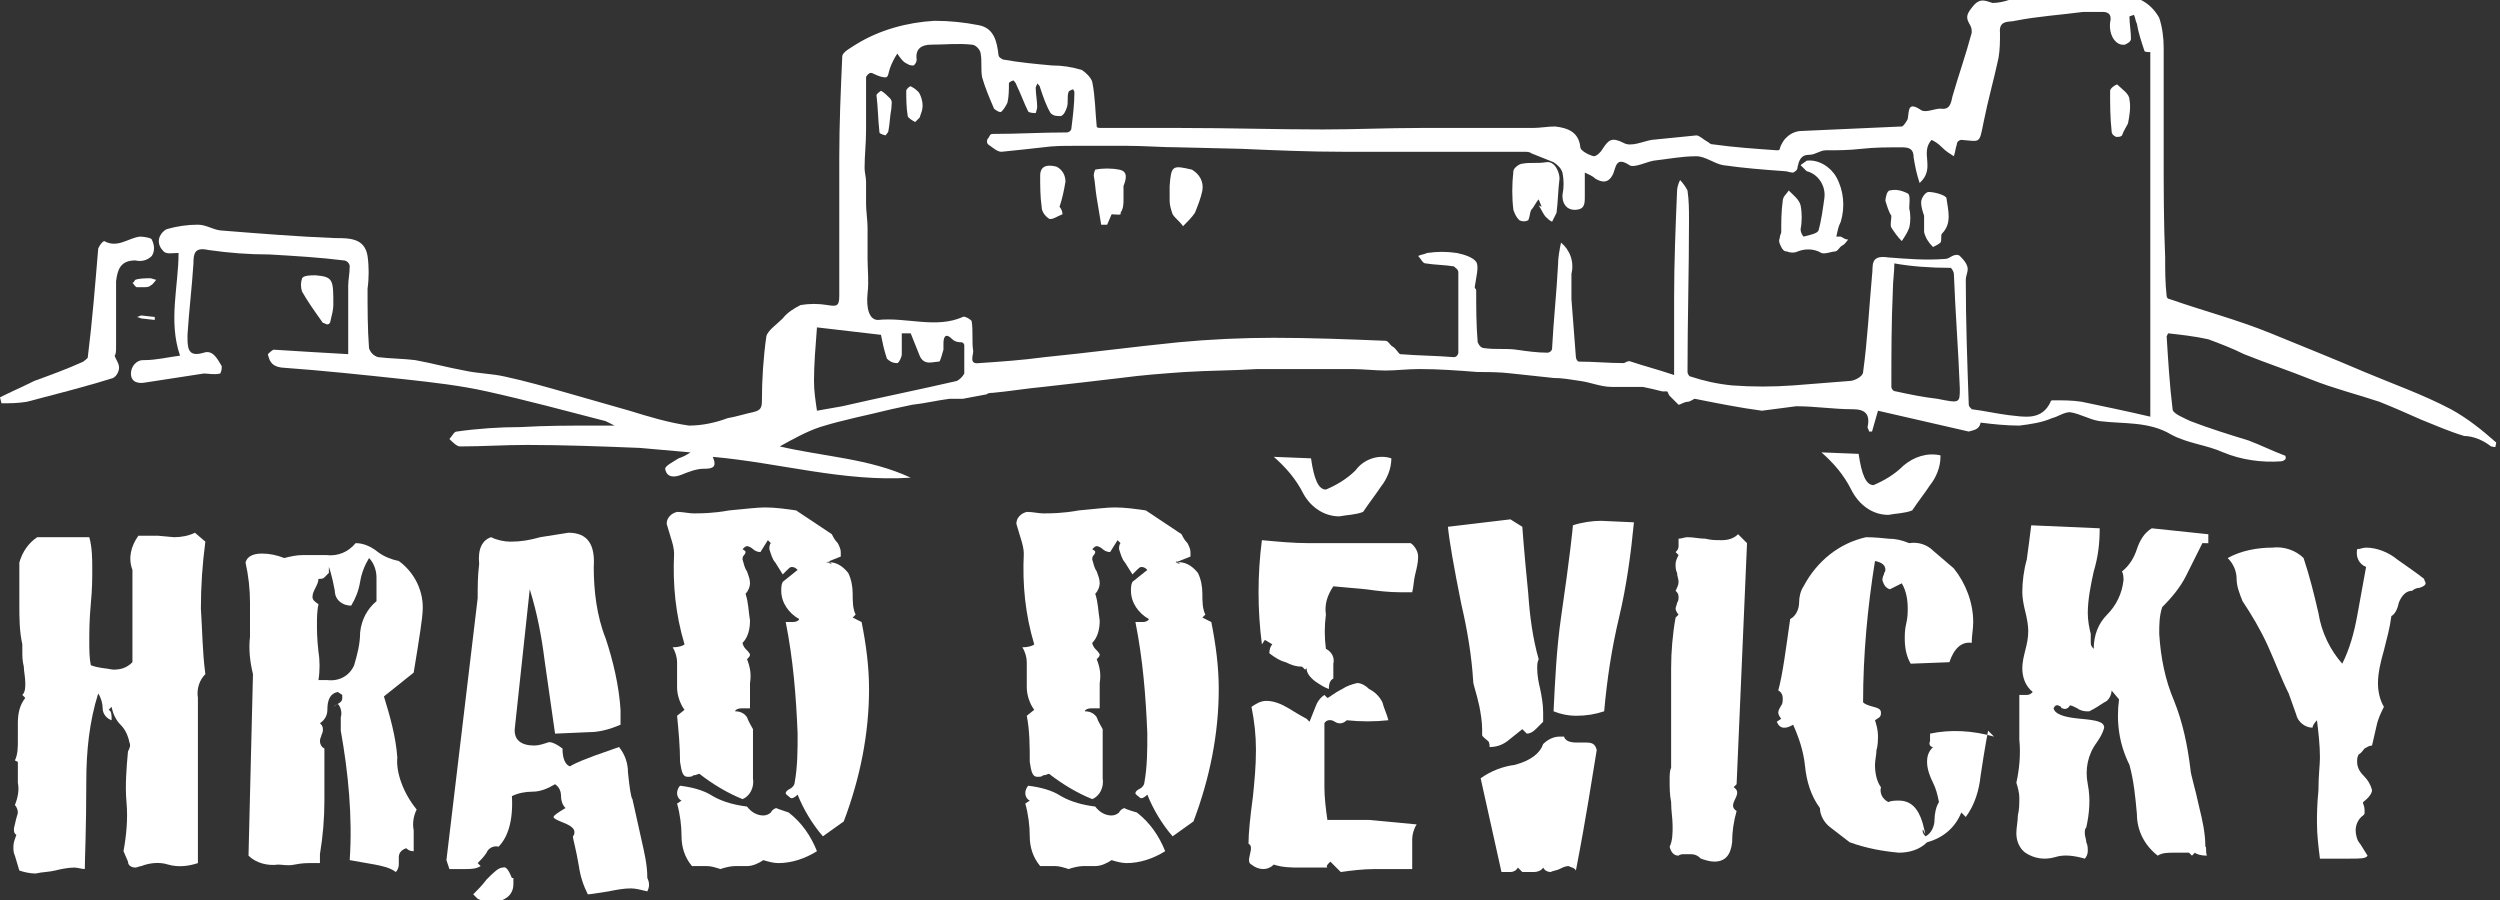 <?xml version="1.0" encoding="utf-8"?>
<!-- Generator: Adobe Illustrator 21.0.0, SVG Export Plug-In . SVG Version: 6.00 Build 0)  -->
<svg version="1.1" id="Layer_1" xmlns="http://www.w3.org/2000/svg" xmlns:xlink="http://www.w3.org/1999/xlink" x="0px" y="0px"
	 viewBox="0 0 168 60.5" style="enable-background:new 0 0 168 60.5;" xml:space="preserve">
<rect x="0" y="0" width="168" height="60.5" fill="#333333" stroke="none"/>
<style type="text/css">
	.st0{fill:#FFFFFF;}
</style>
<title>header-logo</title>
<g>
	<g>
		<path class="st0" d="M132.3,29l-6.1-1.4l-0.4,1.4h-0.2c0-0.1-0.1-0.2-0.1-0.3c0.2-0.9-0.2-1.2-1-1.2c-1.3,0-2.5-0.2-3.8-0.2
			c-0.8,0.1-1.5,0.2-2.3,0.3c-1.5-0.2-3-0.5-4.5-0.8c-0.1,0-0.3,0.2-0.5,0.2s-0.5,0.2-0.6,0.2c-0.2-0.2-0.4-0.4-0.6-0.6
			c-0.1-0.1-0.1-0.3-0.2-0.3c-0.1,0-0.2,0-0.3,0c-0.4-0.1-0.8-0.2-1.3-0.3c-0.7,0-1.4,0-2.1,0s-1.4-0.3-2.1-0.4s-1.2-0.2-1.8-0.2
			c-0.9-0.1-1.9-0.2-2.8-0.3c-0.8-0.1-1.6-0.1-2.3-0.1c-1.3-0.1-2.6-0.2-3.9-0.2c-0.8,0-1.6,0.1-2.3,0.1s-1.5-0.1-2.3-0.1
			c-1.5,0-2.9,0-4.4,0c-0.6,0-1.2,0-1.9,0c-1.6,0.1-3.3,0.1-4.9,0.2c-1.4,0.1-2.8,0.2-4.3,0.4c-1.7,0.2-3.4,0.4-5.2,0.6
			c-1.1,0.1-2.3,0.3-3.4,0.4c-0.1,0-0.3,0-0.4,0.1c-0.5,0.1-1.1,0.2-1.6,0.3c-0.3,0-0.6,0-0.9,0c-0.8,0.1-1.6,0.3-2.5,0.4
			c-0.5,0.1-0.9,0.2-1.4,0.3c-1.6,0.4-3.2,0.7-4.8,1.2c-0.9,0.3-1.8,0.8-2.7,1.3c3,0.7,6,0.8,8.8,2.1c-4.5,0.3-8.8-1-13.3-1.4
			c0.3,0.7,0,0.8-0.6,0.8c-0.5,0-1,0.2-1.5,0.4c-0.5,0.2-1,0.2-1.1-0.4c0-0.2,0.6-0.5,0.9-0.7c0.3-0.1,0.5-0.2,0.8-0.4
			c-1.1-0.1-2.3-0.2-3.4-0.3c-2.5-0.1-5.1-0.2-7.6-0.2c-1.5,0-3,0.1-4.5,0.1c-0.2,0-0.5-0.3-0.7-0.5c0.2-0.2,0.3-0.5,0.5-0.5
			c1.4-0.2,2.9-0.3,4.3-0.3c1.7-0.1,3.3-0.1,5-0.1c0.4,0,0.9,0,1.3,0c-0.2-0.1-0.4-0.2-0.6-0.3c-2.7-0.7-5.3-1.4-8-2
			c-1.8-0.4-3.6-0.6-5.4-0.8c-2.8-0.3-5.6-0.6-8.4-0.8c-0.7-0.1-0.8-0.5-0.9-0.9c0,0,0.3-0.3,0.4-0.3c1.6,0.1,3.2,0.2,5,0.3
			c0-1.5,0-3.1,0-4.6c0-0.4,0.1-0.8,0.1-1.3c0-0.2-0.2-0.4-0.4-0.4c-1.6-0.2-3.3-0.3-5-0.4c-1.4,0-2.7-0.1-4.1-0.3
			c-0.9-0.2-1,0.2-1,0.9c-0.1,1.6-0.3,3.2-0.4,4.8c0,0.1,0,0.1,0,0.2c0,0.8,0.1,1.3,1.1,1c0.6-0.2,0.9,0.4,1.2,0.9
			c0,0.2,0,0.3-0.1,0.5c-0.4,0.1-0.8,0-1.1,0c-1.3,0.2-2.6,0.4-3.9,0.6c-0.5,0.1-1,0-1-0.6c0-0.5,0.4-0.9,0.8-0.9c0,0,0,0,0.1,0
			c0.8,0,1.6-0.2,2.4-0.3c-0.8-2.3-0.1-4.7-0.1-6.9c-0.4,0-0.8,0.1-1-0.1c-0.2-0.2-0.4-0.5-0.3-0.9c0.1-0.3,0.3-0.5,0.5-0.6
			c0.7-0.2,1.4-0.3,2.1-0.3c0.6,0,1.1,0.4,1.7,0.4c2.5,0.2,5,0.4,7.5,0.5c1,0,2,0,2.2,1.2c0.1,0.7,0.1,1.5,0,2.2c0,1.3,0,2.7,0.1,4
			c0.1,0.3,0.3,0.5,0.6,0.6c0.8,0.1,1.7,0.1,2.5,0.2c1.1,0.2,2.2,0.5,3.3,0.7c0.9,0.2,1.8,0.2,2.7,0.4c1.4,0.3,2.8,0.7,4.2,1.1
			s2.8,0.8,4.2,1.2c1.3,0.4,2.6,0.8,4,1c0.9,0,1.8-0.2,2.6-0.5c0.6-0.1,1.2-0.3,1.7-0.4c0.4-0.1,0.6-0.2,0.6-0.7
			c0-1.5,0.1-3,0.3-4.4c0.1-0.4,0.7-0.8,1.1-1.2c0.3-0.4,0.8-0.7,1.2-0.9c0.6-0.1,1.2-0.1,1.8,0c0.6,0.1,0.8,0.1,0.8-0.6
			c0-3.1,0-6.2,0-9.3c0-2.3,0.1-4.5,0.2-6.8c0-0.3,0.6-0.6,0.9-0.8c1.6-1,3.5-1.5,5.3-1.6c1,0,2,0.1,3,0.3c1,0.2,1.2,1.1,1.3,2
			c0,0.1,0.1,0.2,0.3,0.3c1.1,0.2,2.2,0.3,3.3,0.4c0.7,0,1.3,0.1,2,0.3c0.3,0.2,0.6,0.5,0.7,0.8c0.2,1,0.2,2,0.3,3
			c0,0.1,0.2,0.1,0.3,0.1c1.8,0,3.6,0,5.4,0c3.2,0,6.3,0.1,9.5,0.1c2.2,0,4.3-0.1,6.5-0.1c2.5,0,5.1,0,7.6,0c0.5,0,1-0.1,1.5-0.1
			c0.9,0.1,1.6,0.4,1.7,1.4c0,0.2,0.5,0.5,0.9,0.6c0.2,0,0.5-0.3,0.6-0.5c0.4-0.6,0.6-0.8,1.4-0.4c0.5,0.3,1.3-0.1,1.9-0.2
			c1-0.1,2-0.2,3-0.3c0.2,0,0.5,0.3,0.7,0.4s0.2,0.2,0.4,0.2c1.4,0.2,2.9,0.3,4.3,0.4c0.1,0,0.2,0,0.2-0.1c0.2-0.7,0.8-1.2,1.5-1.2
			c2.2-0.1,4.5-0.2,6.7-0.3c0.1,0,0.3-0.3,0.4-0.5c0.1-0.6,0-1.2,0.9-0.6c0.3,0.2,0.9-0.1,1.3-0.1c0.6,0.1,0.7-0.3,0.8-0.8
			c0.4-1.4,0.9-2.8,1.3-4.3c0-0.2,0-0.3-0.1-0.5c-0.3-0.5-0.3-0.7,0.2-1.3s0.9-0.3,1.3-0.2c0.4,0,0.8-0.1,1.1-0.2
			c2.6-0.6,5.2-0.7,7.8-0.3c1,0.1,1.8,0.6,2.3,1.5c0.2,0.6,0.3,1.3,0.3,2c0,2.4,0,4.8,0,7.1s0,4.7,0.1,7c0,0.9,0,1.7,0.1,2.6
			c0,0.1,0.1,0.2,0.2,0.2c2.3,0.8,4.6,1.4,6.8,2.3s4.2,1.7,6.3,2.6c1.9,0.8,3.9,1.5,5.8,2.5c1.1,0.6,2.1,1.4,3,2.2
			c0.1,0,0,0.2,0,0.3s-0.2,0-0.3,0c-0.5-0.4-1.2-0.7-1.8-0.7c-1-0.3-1.9-0.7-2.9-1.1c-0.9-0.4-1.8-0.8-2.8-1.2
			c-1.5-0.5-3.1-0.9-4.6-1.5s-3-1.1-4.5-1.7c-0.8-0.4-1.6-0.7-2.4-1c-0.9-0.2-1.8-0.3-2.7-0.4c0,0-0.1,0.2-0.1,0.2
			c0.1,1.6,0.2,3.3,0.4,4.9c0,0.3,0.8,0.6,1.2,0.8c1.3,0.5,2.6,0.9,3.9,1.3c0.8,0.3,1.6,0.7,2.4,1c0.1,0,0.1,0.1,0.1,0.2
			s-0.2,0.2-0.3,0.2c-1.3,0.1-2.7-0.1-3.9-0.6c-1.1-0.5-2.4-0.6-3.5-1.2c-1.5-0.9-3.2-0.7-4.8-0.9c-0.7-0.1-1.3-0.5-2-0.6
			c-0.4,0-0.8,0.3-1.2,0.4c-0.7,0.3-1.4,0.4-2.2,0.5c-0.9,0-1.8-0.1-2.6-0.2C133,28.9,132.6,28.9,132.3,29 M60.3,3.6
			c-0.2,0.3-0.4,0.7-0.5,1s-0.1,0.6-0.3,0.6S59,5.1,58.8,5s-0.2-0.1-0.3-0.1s-0.3,0.2-0.3,0.3c0,0.2,0,0.4,0,0.6c0,1,0,1.9,0,2.9
			s-0.1,1.7-0.1,2.6c0,0.3,0.1,0.6,0.1,0.9c0,0.5,0,1,0,1.5s0.1,1.1,0.1,1.6c0,0.7,0,1.4,0,2.1s0.1,1.5,0,2.3
			c-0.1,1,0.1,1.8,0.7,1.8c1.9-0.2,3.9,0.6,5.7-0.2c0.1-0.1,0.6,0.2,0.6,0.3c0.1,0.7,0,1.4,0.1,2c0,0.3-0.3,0.9,0.4,0.8
			c1.5-0.1,2.9-0.2,4.4-0.4c3-0.3,6-0.7,9-1c2.1-0.2,4.3-0.3,6.4-0.3c2.5,0,5,0.1,7.5,0.2c0.2,0,0.3,0.3,0.5,0.4s0.4,0.5,0.5,0.5
			c1.2,0.1,2.4,0.1,3.6,0.2c0.2,0,0.3-0.2,0.3-0.3c0-1.8,0-3.6,0-5.4c0-0.2-0.2-0.3-0.3-0.4c-0.6-0.1-1.3-0.1-1.9-0.2
			c-0.2,0-0.3-0.3-0.5-0.5c0.2-0.1,0.4-0.1,0.6-0.2c0.7-0.1,1.3-0.1,2,0c0.5,0.1,1.1,0.3,1.3,0.6s0,1-0.1,1.7c0,0.1,0.1,0.1,0.1,0.2
			c0,1.2,0,2.3,0.1,3.5c0.1,0.2,0.2,0.4,0.5,0.4c0.7,0.1,1.4,0,2.1,0.1s1.4,0.2,2.1,0.2c0.1,0,0.3-0.1,0.3-0.3
			c0.1-1.9,0.3-3.7,0.4-5.6c0-0.5,0.1-1,0.2-1.5c0.6,0.5,0.9,1.3,0.7,2.1c0,0.6,0,1.1,0,1.7c0.1,1.3,0.2,2.6,0.3,3.9
			c0,0.1,0.1,0.3,0.2,0.3c1,0,2,0.1,3,0.1c0.1,0,0.3-0.2,0.5-0.1c0.9,0.3,1.7,0.5,2.9,0.9c0-1.8,0-3.5,0-5.2c0-2.4,0.1-4.8,0.2-7.2
			c0-0.2,0.1-0.5,0.2-0.7c0.2,0.2,0.4,0.5,0.5,0.7c0.1,0.7,0.1,1.3,0.1,2c0,3.4-0.1,6.8-0.1,10.2c0,0.1,0.1,0.3,0.2,0.3
			c0.9,0.3,1.8,0.5,2.8,0.6c1.4,0.1,2.7,0.1,4.1,0c1.3-0.1,2.6-0.2,3.8-0.3c0.3,0,0.9-0.3,0.9-0.6c0.3-2.2,0.4-4.3,0.6-6.5
			c0.1-0.6-0.2-1.4,1.1-1.2c1.3,0.1,2.5,0.2,3.8,0.1c0.2,0,0.3-0.1,0.5-0.2s0.4-0.1,0.5,0c0.2,0.2,0.4,0.4,0.5,0.7
			c0.1,0.3-0.1,0.6-0.1,0.9c0,2.8,0.1,5.6,0.2,8.4c0,0.1,0.1,0.2,0.2,0.3c0.8,0.1,1.7,0.3,2.5,0.4c1,0.1,2.2,0.4,2.8-0.9
			c0-0.1,0.1-0.1,0.2-0.1c0.6,0,1.3,0,1.9,0.1c1.4,0.3,2.9,0.6,4.6,1V3.5c-0.2,0-0.4,0-0.4-0.1c-0.2-0.6-0.4-1.2-0.5-1.8
			c-0.1-0.2-0.1-0.4-0.2-0.6l-0.3,0.1c0,0.5,0.1,1,0.1,1.5c0,0.2-0.2,0.3-0.4,0.4c-0.6,0.1-1.1-0.6-1-1.5c0.1-0.4,0-0.7-0.5-0.7
			c-0.4,0-0.9,0-1.3,0c-1.5,0.2-3.1,0.3-4.6,0.6c-0.3,0.1-1.1-0.1-1,0.8c0,0.6,0,1.1-0.1,1.7c-0.3,1.4-0.7,2.8-1,4.3
			s-0.2,1.3-1.5,1.2c-0.1,0-0.3,0.1-0.3,0.3c-0.1,0.3-0.1,0.5-0.2,0.8c-0.3-0.2-0.5-0.3-0.8-0.6s-0.5-0.4-0.7-0.5
			c-0.8,0.9,0.3,1.9-0.8,2.9c-0.2-0.6-0.3-1.1-0.4-1.7c0-0.6-0.3-0.7-0.8-0.7c-0.9,0-1.8,0-2.7,0.1s-1.6,0.1-2.4,0.1
			c-0.4,0-0.7,0.3-1.1,0.3c-0.6,0-0.7,0.4-0.8,0.8c0,0.2-0.1,0.3-0.3,0.4c-0.2,0-0.4-0.1-0.6-0.1c-1.4-0.1-2.7-0.2-4.1-0.4
			c-0.6-0.1-1.2-0.6-1.8-0.6c-1,0-2,0.2-2.9,0.3c-0.5,0.1-1.3,0.5-1.6,0.3c-0.9-0.6-0.9,0.1-1.1,0.6c-0.3,0.6-0.7,0.6-1.2,0.3
			c-0.2-0.2-0.5-0.3-0.7-0.4c0,0.6,0,1.1,0,1.6s0,0.9-0.7,0.9c-0.5,0-0.8-0.4-0.8-0.9c0,0,0-0.1,0-0.1c0.1-0.5,0.1-1,0-1.5
			c-0.1-0.3-0.3-0.5-0.6-0.7c-0.5-0.2-1-0.4-1.5-0.6c-0.1-0.1-0.3-0.1-0.5-0.1c-1.3,0-2.6,0-4,0c-2.7,0-5.4,0-8.1,0
			c-2.3,0-4.6-0.1-6.9-0.2l-4.2-0.1c-1.1,0-2.3-0.1-3.4-0.1s-2.5,0-3.7,0c-0.6,0-1.3,0-2,0.1c-0.9,0.1-1.8,0.2-2.8,0.3
			c-0.3,0-0.6-0.3-0.9-0.5c-0.1-0.1-0.1-0.3,0-0.4S66.5,9,66.7,9c1.7,0,3.3-0.1,5-0.1c0.1,0,0.3-0.1,0.3-0.3
			c0.1-0.8,0.2-1.6,0.2-2.4c0-0.1-0.1-0.2-0.1-0.2s-0.3,0.1-0.3,0.2c-0.1,0.3,0,0.7-0.1,1s-0.2,0.5-0.4,0.6c-0.3,0-0.5,0-0.7-0.2
			c-0.3-0.5-0.5-1.1-0.7-1.7c0-0.1-0.1-0.2-0.2-0.3c0,0.1-0.1,0.2-0.1,0.3c0,0.4,0.1,0.9,0.1,1.3c0,0.1-0.1,0.4-0.1,0.4
			s-0.4,0-0.5-0.1c-0.3-0.6-0.5-1.2-0.8-1.8c0-0.1-0.2-0.3-0.2-0.3s-0.3,0.1-0.3,0.2c0,0.4,0,0.9-0.1,1.3c-0.1,0.2-0.2,0.4-0.4,0.6
			c-0.1,0.1-0.4-0.1-0.5-0.2c-0.3-0.7-0.6-1.4-0.8-2.1c-0.1-0.5,0-1.1-0.1-1.6c0-0.2-0.3-0.6-0.6-0.6c-0.9-0.1-1.8,0-2.7,0
			c-0.7,0-1.1,0.3-1,1c0,0.2-0.1,0.3-0.2,0.4c-0.1,0-0.3,0-0.4-0.1C60.7,4.2,60.5,3.9,60.3,3.6L60.3,3.6z M127.3,17.7
			c0,0.6-0.1,1.2-0.1,1.8c-0.1,2.2-0.1,4.3-0.1,6.5c0,0.1,0.1,0.3,0.3,0.3c0.9,0.2,1.9,0.4,2.8,0.5c1.5,0.3,1.5,0.3,1.5-0.7
			c-0.1-2.6-0.3-5.1-0.4-7.7c0-0.1-0.1-0.3-0.2-0.4C129.7,18,128.4,17.9,127.3,17.7L127.3,17.7z M59.2,22.5L54.9,22
			c-0.1,1.3-0.2,2.5-0.2,3.6c0,0.7,0.1,1.3,0.2,2l1.7-0.3c2.6-0.6,5.1-1.1,7.7-1.7c0.2-0.1,0.4-0.3,0.5-0.5c0-0.6,0-1.3,0-1.9
			c0-0.1-0.1-0.2-0.2-0.2s-0.4,0-0.6-0.2c-0.5-0.5-0.6-0.1-0.6,0.3c0,0.1,0,0.3,0,0.4c-0.1,0.3-0.2,0.8-0.3,0.8
			c-0.4,0-1,0.3-1.3-0.4c-0.2-0.5-0.4-1-0.6-1.5h-0.6c0,0.5,0,0.9,0,1.4c0,0.2-0.2,0.6-0.3,0.6c-0.3,0-0.5-0.1-0.7-0.3
			C59.4,23.5,59.3,23,59.2,22.5L59.2,22.5z"/>
		<path class="st0" d="M7.7,23.9C7.8,24.2,8,24.4,8,24.7c0,0.3-0.2,0.6-0.4,0.7C5.7,26,3.7,26.5,1.8,27c-0.6,0.1-1.1,0.1-1.7,0.1
			L0,26.7c0.8-0.4,1.5-0.7,2.3-1.1c1.1-0.4,2.2-0.8,3.3-1.3c0.1-0.1,0.3-0.2,0.3-0.3c0.3-2.4,0.5-4.9,0.7-7.3
			c0.1-0.2,0.2-0.4,0.4-0.5c0.9,0.5,1.6-0.2,2.4-0.3c0.3,0,0.8,0.1,0.8,0.2c0.2,0.4,0.2,0.8,0,1.1c-0.3,0.3-0.7,0.4-1.1,0.3
			c-1,0-1.2,0.6-1.3,1.4c0,1.4,0,2.9,0,4.3C7.8,23.6,7.8,23.8,7.7,23.9"/>
	</g>
</g>
<path class="st0" d="M22.4,20.5c0,0.3-0.1,0.7-0.2,1.1c0,0.1-0.1,0.2-0.2,0.2c-0.1,0-0.2-0.1-0.3-0.1c-0.5-0.7-1-1.4-1.4-2.1
	c-0.1-0.3-0.1-0.6,0-0.9c0.1-0.2,0.6-0.2,0.9-0.2C22.4,18.6,22.4,18.8,22.4,20.5"/>
<path class="st0" d="M9.6,19.3c-0.1,0-0.3,0-0.4,0c-0.1,0-0.2-0.2-0.3-0.3C9,19,9,18.9,9.1,18.8c0.3-0.1,0.7-0.1,1-0.1
	c0.1,0,0.3,0.1,0.4,0.1c-0.1,0.1-0.2,0.3-0.4,0.4C10,19.3,9.8,19.3,9.6,19.3"/>
<path class="st0" d="M9.2,21.3c0.1,0,0.2-0.1,0.3-0.1l0.9,0.1c0,0,0,0.1,0,0.2l-0.9-0.1L9.2,21.3"/>
<path class="st0" d="M123.4,15.9c0.1,0,0.2,0,0.3,0c0.2,0.1,0.3,0.2,0.5,0.2c-0.1,0.1-0.2,0.3-0.4,0.4s-0.3,0.4-0.5,0.4
	s-0.7,0.2-0.9,0.1c-0.5-0.3-1.1-0.3-1.6-0.1c-0.2,0.1-0.5,0.1-0.7,0c-0.2,0-0.3-0.1-0.4-0.3c-0.1-0.2-0.2-0.4-0.1-0.6
	c0-0.2,0.1-0.3,0.1-0.4c0-0.7,0-1.4,0.1-2.1c0-0.3,0.3-0.5,0.4-0.7c0.3,0.3,0.7,0.6,0.8,1c0.1,0.5,0.1,1.1,0,1.6
	c0,0.2,0.1,0.4,0.2,0.5c0.4-0.1,0.9-0.2,1-0.4c0.2-0.7,0.3-1.5,0.4-2.2c0.1-0.8-0.4-1.6-1.2-1.8c-0.1-0.1-0.3-0.3-0.4-0.4
	c0.1-0.1,0.3-0.2,0.4-0.3c0.8-0.1,1.6,0.4,2,1.1c0.5,0.9,0.6,2,0.3,3C123.5,15.3,123.5,15.5,123.4,15.9"/>
<path class="st0" d="M103.6,13.9l-0.2-0.5c-0.2,0.2-0.3,0.5-0.5,0.7c-0.1,0.2-0.1,0.5-0.2,0.7c-0.2,0.1-0.4,0.1-0.6,0
	c-0.2-0.2-0.3-0.4-0.4-0.7c-0.1-0.8-0.1-1.7,0-2.6c0-0.2,0.4-0.5,0.6-0.5c0.5-0.1,1,0,1.6-0.1s0.9,0.7,0.9,1.1
	c-0.1,0.8-0.1,1.5-0.2,2.3c-0.1,0.2-0.2,0.4-0.3,0.6c-0.2-0.1-0.3-0.2-0.4-0.3c-0.2-0.2-0.3-0.5-0.5-0.8L103.6,13.9"/>
<path class="st0" d="M78.6,12.5c0.1-1.4,0.2-1.4,1.5-1.1c0.5,0.3,0.8,0.8,0.7,1.4c-0.1,0.5-0.3,1-0.5,1.5c-0.2,0.3-0.5,0.6-0.8,0.9
	c-0.2-0.3-0.5-0.5-0.7-0.8c-0.1-0.3-0.2-0.6-0.2-0.9C78.6,13.1,78.6,12.8,78.6,12.5"/>
<path class="st0" d="M74.7,14.4l-0.3,0.7h-0.4c-0.1-0.6-0.2-1.2-0.3-1.8s-0.1-1-0.2-1.5c0-0.2,0.1-0.4,0.1-0.4
	c0.5-0.1,1.1-0.1,1.6,0c0.6,0.1,0.5,0.6,0.3,1.1c0,0.3,0,0.6,0,0.9c0,0.3,0,0.6-0.2,0.9C75.4,14.5,75,14.4,74.7,14.4"/>
<path class="st0" d="M129.3,14.5c-0.1-0.3-0.2-0.6-0.2-0.9c0-0.3,0.3-0.7,0.5-0.7c0.4,0,1.1,0.2,1.2,0.4c0.1,0.8,0.4,1.7-0.3,2.4
	c-0.1,0.1,0,0.5-0.1,0.6c-0.1,0.1-0.3,0.2-0.5,0.3c-0.3-0.3-0.5-0.6-0.6-1C129.3,15.3,129.3,14.9,129.3,14.5L129.3,14.5"/>
<path class="st0" d="M71.4,14.4c-0.3,0.1-0.7,0.4-0.9,0.3c-0.3-0.2-0.5-0.5-0.5-0.8c-0.1-0.7-0.1-1.4-0.1-2.1c0-0.8,0.7-0.7,1.1-0.6
	c0.4,0.2,0.6,0.6,0.6,1c-0.1,0.6-0.2,1.1-0.4,1.7C71.3,14,71.4,14.2,71.4,14.4"/>
<path class="st0" d="M127.1,14.5c-0.2-0.3-0.3-0.7-0.4-1c0-0.2,0.1-0.7,0.3-0.7c0.4-0.1,0.8,0,1.2,0.2c0.2,0.1,0.1,0.7,0.1,1
	c0.1,0.4,0.1,0.9,0,1.3c-0.1,0.3-0.3,0.6-0.5,0.9c-0.3-0.3-0.5-0.6-0.7-0.9C127,15.1,127.1,14.8,127.1,14.5L127.1,14.5"/>
<path class="st0" d="M142.6,9.1c-0.1,0.1-0.2,0.1-0.4,0.1c-0.2-0.1-0.3-0.2-0.3-0.4c-0.1-0.9-0.1-1.8-0.1-2.7c0-0.2,0.5-0.5,0.5-0.4
	c0.3,0.3,0.8,0.6,0.8,1c0.1,0.5,0,1.1-0.1,1.6C142.9,8.5,142.7,8.8,142.6,9.1"/>
<path class="st0" d="M59.9,7.3c-0.1,0.5-0.1,1-0.2,1.5c0,0.1-0.2,0.3-0.2,0.3s-0.4-0.1-0.4-0.2C59,8,59,7.2,58.9,6.4
	c0-0.1,0.3-0.3,0.3-0.3c0.2,0.1,0.4,0.3,0.6,0.5C60,6.8,59.9,7,59.9,7.3L59.9,7.3"/>
<path class="st0" d="M62,7.1c0,0.3-0.1,0.5-0.2,0.8c-0.1,0.1-0.3,0.3-0.3,0.3C61.3,8.1,61,7.9,61,7.8c-0.1-0.6-0.1-1.2-0.1-1.7
	c0-0.1,0.2-0.3,0.3-0.3c0.2,0.1,0.5,0.3,0.6,0.5C61.9,6.5,62,6.8,62,7.1"/>
<path class="st0" d="M13.8,45.3L13.8,45.3c-0.4,0.4-0.6,1-0.5,1.6c0,0.6,0,1.1,0,1.7v9.4c-0.6,0.2-1.3,0.3-2,0.1
	c-0.6-0.2-1.3-0.1-1.8,0.1c-0.1,0-0.3,0.1-0.4,0.1c-0.2,0-0.5-0.1-0.5-0.4l-0.3-0.7c0.2-1.1,0.3-2.2,0.2-3.3c-0.1-1.1,0-2.3,0.1-3.4
	c0.1-0.2,0.2-0.4,0.1-0.6c-0.1-0.5-0.3-0.9-0.6-1.2c-0.3-0.3-0.5-0.7-0.6-1.2l-0.2,0.2c0.2,0.1,0.2,0.3,0.2,0.7
	c-0.3-0.1-0.6-0.4-0.6-0.8c0-0.3-0.1-0.7-0.3-1c-0.6,1.9-0.8,3.9-0.8,5.9c0,3.2-0.1,5.2-0.1,5.9c-0.2,0-0.5-0.1-0.7-0.1
	c-0.4,0-0.9,0.1-1.3,0.2c-0.4,0.1-0.9,0.1-1.3,0.2c-0.4,0-0.8-0.1-1.1-0.2L1,57.5c-0.1-0.2-0.1-0.4-0.1-0.6c0-0.3,0.1-0.5,0.2-0.8
	C0.9,56,0.9,55.7,1,55.4c0.1-0.5,0.2-0.7,0.2-0.8c0-0.2-0.1-0.4-0.2-0.5c0.2-0.5,0.3-1,0.2-1.5c0-0.9,0-1.3,0-1.4L1,51.1
	c0.2-0.4,0.2-0.9,0.2-1.3v-0.6c0-0.2,0-0.4,0-0.6c0-0.6,0.1-1.2,0.5-1.7l-0.2-0.2c0.2-0.2,0.2-0.5,0.2-0.8c0-0.4-0.1-0.8-0.1-1.1
	c-0.1-0.4-0.1-0.7-0.1-1.1c0-0.1,0-0.3,0-0.4c-0.2-0.9-0.2-1.8-0.2-2.7c0-1.6,0-2.5,0-2.8c0.2-0.7,0.6-1.3,1.2-1.7H6
	c0.2,0.7,0.2,1.5,0.2,2.2c0,0.5,0,1.3-0.1,2.3C6,41.7,6,42.5,6,43.1c0,0.5,0,1.1,0.1,1.6c0.5,0.2,1,0.2,1.5,0.3
	c0.5,0,0.9-0.1,1.3-0.5v-6.2c-0.3-0.8-0.1-1.6,0.4-2.3c0.4,0,0.8,0,1.3,0l1.1,0.1c0.5,0,1-0.1,1.4-0.3l0.7,0.6
	c-0.2,1.5-0.3,3-0.3,4.5C13.6,42.4,13.6,43.8,13.8,45.3"/>
<path class="st0" d="M28,54.4L28,54.4c-0.2,0.4-0.3,0.9-0.2,1.4c0,0.9,0,1.3,0,1.4c-0.1,0-0.3,0-0.5-0.2c-0.3,0.1-0.5,0.3-0.5,0.6
	c0,0.1,0,0.2,0,0.2v0.3c0,0.2-0.1,0.4-0.2,0.5c-0.4-0.3-0.9-0.4-1.4-0.5l-1.7-0.3c0.2-2.9-0.1-5.9-0.6-8.7v-0.9
	c0.1-0.3,0-0.7-0.2-0.9l-0.3,0.2c0,0,0.1-0.1,0.3-0.2s0.3-0.2,0.3-0.4c0-0.1,0-0.1,0-0.2l-0.3-0.2c-0.5,0.1-0.7,0.5-0.7,1.2
	c0,0.4-0.2,0.7-0.5,0.9c0.1,0.1,0.2,0.2,0.2,0.4c0,0.1,0,0.2-0.1,0.4c0,0.1-0.1,0.2-0.1,0.4c0,0.2,0.1,0.4,0.3,0.5v3.5
	c0,1.2-0.1,2.4-0.3,3.6v0.6c-0.2,0-0.4,0-0.6,0c-0.3,0-0.6,0-1.1,0.1s-0.8,0-1.1,0c-0.7,0.1-1.5-0.1-2-0.6l0.3-12.2
	c-0.2-0.8-0.3-1.7-0.2-2.5v-2.3c0-0.9-0.1-1.8-0.3-2.7c0.1-0.4,0.5-0.6,1.1-0.6c0.5,0,1,0.1,1.5,0.3c0.4-0.1,0.8-0.2,1.3-0.2h0.7
	h0.8c0.8,0.1,1.5-0.2,2-0.8c0.5,0,1,0.2,1.5,0.6c0.4,0.3,0.9,0.5,1.4,0.6c1.1,0.8,1.7,2.1,1.6,3.4c0,0.3-0.2,1.7-0.6,4.1l-2,1.6
	c0.4,1.3,0.8,2.7,0.9,4.1C26.6,51.9,27.1,53.3,28,54.4 M25.3,40.4L25.3,40.4c0-0.5,0-1.1,0-1.6c0-0.5-0.2-1-0.5-1.3
	c-0.3,0.5-0.5,1-0.6,1.6c-0.1,0.6-0.3,1.1-0.6,1.6c-0.6,0-1.1-0.4-1.1-1c-0.2-1.1-0.4-1.6-0.4-1.6v0.4l-0.3,0.3
	c-0.1,0.1-0.2,0.1-0.4,0.1c0,0.2-0.1,0.4-0.2,0.6c-0.1,0.2-0.2,0.4-0.2,0.6c0,0.2,0.1,0.3,0.4,0.5c-0.1,0.5-0.1,0.9-0.1,1.4
	c0,0.3,0,0.9,0.1,1.8c0.1,0.6,0.1,1.3,0,1.9c0.2,0,0.4,0,0.6,0c0.8,0.1,1.5-0.3,1.8-1c0.2-0.7,0.4-1.4,0.4-2.2
	C24.3,41.6,24.7,40.9,25.3,40.4L25.3,40.4z"/>
<path class="st0" d="M43.5,59.9c-0.4-0.1-0.8-0.2-1.1-0.2c-0.5,0-1,0.1-1.5,0.2c-0.7,0.1-1.2,0.2-1.4,0.2c-0.3-0.6-0.5-1.2-0.6-1.9
	c-0.2-1.2-0.4-1.8-0.4-2c0.1-0.1,0.1-0.2,0.1-0.3c0-0.2-0.2-0.4-0.7-0.6s-0.7-0.3-0.7-0.4s0.3-0.3,0.8-0.6c-0.2-0.2-0.3-0.5-0.3-0.8
	c0-0.3-0.1-0.6-0.4-0.8c-0.5,0.3-1,0.5-1.5,0.5c-0.5,0-1,0.1-1.4,0.3c0.1,1.7-0.3,2.8-0.9,3.4c-0.3-0.1-0.7,0.1-0.8,0.4
	c-0.2,0.3-0.4,0.5-0.6,0.7l0.2,0.2c-0.3,0.2-0.7,0.2-1,0.2h-1.1l-0.2-0.6l2.1-17.6c0-0.8,0-1.5,0.1-2.3c-0.1-1,0.2-1.6,0.8-1.8
	c0.4,0.2,0.9,0.3,1.3,0.3c0.7,0,1.3-0.1,2-0.3c0.6-0.1,1.3-0.2,1.9-0.3c1.3,0,1.8,0.8,1.7,2.3c0,1.6,0.2,3.3,0.8,4.8
	c0.5,1.5,0.9,3.2,1,4.8c0,0.3,0,0.7,0,1c-0.7,0.3-1.4,0.5-2.1,0.5l-2.3,0.1l-0.7-4.9c-0.2-1.6-0.5-3.2-1-4.8l-1,9.3
	c-0.1,0.8,0.4,1.2,1.3,1.2c0.3,0,0.6-0.1,0.9-0.2c0.2-0.1,0.6,0.1,1,0.4c0,0.7,0.2,1.1,0.5,1.2c0.5-0.3,1.1-0.5,1.6-0.7l1.7-0.6
	c0.4,0.5,0.6,1.1,0.6,1.7c0.1,1,0.2,1.7,0.3,1.8c0.2,0.9,0.4,1.8,0.6,2.7c0.2,0.9,0.4,1.7,0.4,2.6C43.7,59.4,43.6,59.7,43.5,59.9
	 M34.5,59c0,0.1,0,0.2,0,0.4c0,0.8-0.6,1.2-1.7,1.3c-0.2-0.1-0.5-0.2-0.7-0.3c-0.1-0.1-0.2-0.2-0.3-0.3c0.3-0.3,0.6-0.6,0.9-1
	c0.5-0.5,0.8-0.8,1.1-0.8c0.2-0.1,0.4,0.2,0.6,0.7L34.5,59z"/>
<path class="st0" d="M57.9,41.8c0.3,1.5,0.5,3,0.5,4.5c0,3-0.6,6-1.7,8.9l-1.4,1c-0.7-0.8-1.3-1.8-1.7-2.8c-0.2,0.2-0.4,0.3-0.5,0.2
	s-0.3-0.2-0.3-0.3s0.1-0.2,0.3-0.3s0.3-0.3,0.3-0.4c0.2-1.1,0.2-2.2,0.2-3.3c-0.1-2.5-0.3-5-0.8-7.5c0.2,0,0.4,0,0.5,0
	c0.2,0,0.4-0.1,0.4-0.2c-0.7-0.4-1.2-1.1-1.2-1.9c0-0.2,0-0.4,0.1-0.6l1-0.8c-0.1-0.1-0.2-0.2-0.4-0.2c-0.1,0-0.2,0.1-0.3,0.2
	l-0.3,0.3l-0.5-0.8c-0.2-0.2-0.3-0.6-0.4-0.9c0-0.1,0-0.3,0.1-0.4l-0.2-0.2l-0.5,0.8c-0.2,0-0.4-0.1-0.5-0.2
	c-0.1-0.1-0.3-0.2-0.4-0.2c-0.1,0-0.2,0.1-0.3,0.2c0.1,0.1,0.2,0.1,0.2,0.2c0,0.1-0.1,0.2-0.1,0.2c-0.1,0.1-0.1,0.2-0.1,0.3
	c0.1,0.3,0.1,0.5,0.3,0.8c0.1,0.3,0.2,0.5,0.2,0.8c0,0.2-0.1,0.5-0.3,0.7c0.2,0.6,0.2,1.2,0.3,1.8c0,0.5-0.1,1.1-0.5,1.5
	c0,0.1,0.1,0.3,0.2,0.4s0.3,0.3,0.3,0.4s-0.1,0.2-0.2,0.3c0.2,0.5,0.3,1,0.2,1.6c0,0.6,0,1.1,0,1.7c-0.2,0-0.4,0-0.6,0
	c-0.2,0-0.4,0.1-0.4,0.2c0.3,0,0.6,0.1,0.8,0.4c0.1,0.3,0.3,0.6,0.4,0.8v3.3c0.1,0.6-0.2,1.2-0.7,1.4c-1-0.4-2-1-2.9-1.7
	c-0.1,0-0.2,0.1-0.4,0.1c-0.1,0.1-0.2,0.1-0.4,0.1c-0.3,0-0.4-0.3-0.5-1c0-1-0.1-2.1-0.2-3.1l0.5-0.4c-0.3-0.4-0.5-1-0.5-1.5v-1.7
	c0-0.3-0.1-0.7-0.3-1c0.4,0,0.7-0.1,0.8-0.2c-0.6-2-0.8-4-0.7-6.1c0-0.3-0.1-0.7-0.2-1c-0.1-0.3-0.2-0.7-0.3-1
	c0-0.4,0.3-0.7,0.7-0.8c0.4,0,0.8,0.1,1.1,0.1c0.5,0,1.3,0,2.4-0.2c1.1-0.1,1.9-0.2,2.4-0.2c0.7,0,1.4,0.1,2.1,0.2l2.4,1.6
	c0.1,0.2,0.2,0.4,0.4,0.6c0.1,0.2,0.2,0.4,0.2,0.6c0,0.1,0,0.2,0,0.3l-1,0.4c0.6-0.1,1.1,0.2,1.5,0.7c0.2,0.4,0.3,0.9,0.3,1.4
	c0,0.5,0,1,0.2,1.4l-0.2,0.2L57.9,41.8 M54.9,57.2L54.9,57.2c-0.8,0.5-1.7,0.8-2.6,0.8c-0.3,0-0.7-0.1-1-0.2
	c-0.3,0.2-0.7,0.4-1.1,0.4h-0.4h-0.4c-0.3,0-0.7,0.1-1,0.2c-0.3-0.1-0.6-0.2-0.9-0.2c-0.3,0-0.7,0-1,0c-0.5-0.6-0.7-1.3-0.7-2
	c0-0.7-0.1-1.5-0.3-2.2l0.3-0.2c-0.2-0.1-0.3-0.3-0.3-0.5c0-0.2,0.1-0.4,0.2-0.5c0.8,0.1,1.6,0.3,2.2,0.7c0.7,0.4,1.5,0.6,2.3,0.7
	c0.3,0.4,0.7,0.6,1.1,0.6c0.2,0,0.4-0.1,0.5-0.2c0.1-0.2,0.3-0.3,0.4-0.3c-0.1,0,0.2,0.1,0.8,0.3C53.9,55.3,54.5,56.2,54.9,57.2
	L54.9,57.2z M55.9,37.9l-0.2-0.2l-0.1,0.1L55.9,37.9z"/>
<path class="st0" d="M81.4,41.8c0.3,1.5,0.5,3,0.5,4.5c0,3-0.6,6-1.7,8.9l-1.4,1c-0.7-0.8-1.3-1.8-1.7-2.8c-0.2,0.2-0.4,0.3-0.5,0.2
	s-0.3-0.2-0.3-0.3s0.1-0.2,0.3-0.3s0.3-0.3,0.3-0.4c0.2-1.1,0.2-2.2,0.2-3.3c-0.1-2.5-0.3-5-0.8-7.5c0.2,0,0.4,0,0.5,0
	c0.2,0,0.4-0.1,0.4-0.2c-0.7-0.4-1.2-1.1-1.2-1.9c0-0.2,0-0.4,0.1-0.6l1-0.8c-0.1-0.1-0.2-0.2-0.4-0.2c-0.1,0-0.2,0.1-0.3,0.2
	l-0.3,0.3l-0.5-0.8c-0.2-0.2-0.3-0.6-0.4-0.9c0-0.1,0-0.3,0.1-0.4l-0.2-0.2l-0.5,0.8c-0.2,0-0.4-0.1-0.5-0.2
	c-0.1-0.1-0.3-0.2-0.4-0.2c-0.1,0-0.2,0.1-0.3,0.2c0.1,0.1,0.2,0.1,0.2,0.2c0,0.1-0.1,0.2-0.1,0.2c-0.1,0.1-0.1,0.2-0.1,0.3
	c0.1,0.3,0.1,0.5,0.3,0.8c0.1,0.3,0.2,0.5,0.2,0.8c0,0.2-0.1,0.5-0.3,0.7c0.2,0.6,0.2,1.2,0.3,1.8c0,0.5-0.1,1.1-0.5,1.5
	c0,0.1,0.1,0.3,0.2,0.4s0.3,0.3,0.3,0.4s-0.1,0.2-0.2,0.3c0.2,0.5,0.3,1,0.2,1.6c0,0.6,0,1.1,0,1.7c-0.2,0-0.4,0-0.6,0
	c-0.2,0-0.4,0.1-0.4,0.2c0.3,0,0.6,0.1,0.8,0.4c0.1,0.3,0.3,0.6,0.4,0.8v3.3c0.1,0.6-0.2,1.2-0.7,1.4c-1-0.4-2-1-2.9-1.7
	c-0.1,0-0.2,0.1-0.4,0.1c-0.1,0.1-0.2,0.1-0.4,0.1c-0.3,0-0.4-0.3-0.5-1c0-1,0-2.1-0.2-3.1l0.5-0.4c-0.3-0.4-0.5-1-0.5-1.5v-1.7
	c0-0.3-0.1-0.7-0.3-1c0.4,0,0.7-0.1,0.8-0.2c-0.6-2-0.8-4-0.7-6.1c0-0.3-0.1-0.7-0.2-1c-0.1-0.3-0.2-0.7-0.3-1
	c0-0.4,0.3-0.7,0.7-0.8c0.4,0,0.8,0.1,1.1,0.1c0.5,0,1.3,0,2.4-0.2c1.1-0.1,1.9-0.2,2.4-0.2c0.7,0,1.4,0.1,2.1,0.2l2.4,1.6
	c0.1,0.2,0.2,0.4,0.4,0.6c0.1,0.2,0.2,0.4,0.2,0.6c0,0.1,0,0.2,0,0.3l-1,0.4c0.6-0.1,1.1,0.2,1.5,0.7c0.2,0.4,0.3,0.9,0.3,1.4
	c0,0.5,0,1,0.2,1.4l-0.2,0.2L81.4,41.8 M78.3,57.2L78.3,57.2c-0.8,0.5-1.7,0.8-2.6,0.8c-0.3,0-0.7-0.1-1-0.2
	c-0.3,0.2-0.7,0.4-1.1,0.4h-0.4h-0.4c-0.3,0-0.7,0.1-1,0.2c-0.3-0.1-0.6-0.2-0.9-0.2c-0.3,0-0.7,0-1,0c-0.5-0.6-0.7-1.3-0.7-2
	c0-0.7-0.1-1.5-0.3-2.2l0.3-0.2c-0.2-0.1-0.3-0.3-0.3-0.5c0-0.2,0.1-0.4,0.2-0.5c0.8,0.1,1.6,0.3,2.2,0.7c0.7,0.4,1.5,0.6,2.3,0.7
	c0.3,0.4,0.7,0.6,1.1,0.6c0.2,0,0.4-0.1,0.5-0.2c0.1-0.2,0.3-0.3,0.4-0.3c-0.1,0,0.1,0.1,0.8,0.3C77.3,55.3,77.9,56.2,78.3,57.2
	L78.3,57.2z M79.3,37.9l-0.2-0.2l-0.1,0.1L79.3,37.9z"/>
<path class="st0" d="M95.2,55.4L95.2,55.4c-0.2,0.3-0.3,0.7-0.3,1c0,0.3,0,0.7,0,1c0,0.5,0,0.8,0,1h-2.5c-0.8,0-1.6,0.1-2.3,0.2
	l-0.7-0.7c-0.2,0.2-0.3,0.3-0.2,0.4c-0.1,0-0.7,0-1.8,0c-0.6,0-1.2,0-1.8-0.2c-0.4,0.4-1,0.4-1.5,0c-0.2-0.1-0.2-0.3-0.1-0.7
	s0.1-0.6-0.1-0.7c0-0.7,0.1-1.7,0.3-3.2c0.1-1,0.2-2,0.2-3.1c0-1-0.1-1.9-0.3-2.9c0.3-0.2,0.6-0.4,1-0.4c0.5,0,1,0.2,1.5,0.5
	c0.8,0.5,1.2,0.7,1.2,0.7l0.2,0.2l0.4-1c0.1-0.3,0.3-0.6,0.6-0.8l0.2,0.2c0.1,0,0.4-0.3,1-0.6c0.3-0.2,0.6-0.3,1-0.4
	c0.3,0,0.6,0.2,0.8,0.4c0.4,0.2,0.7,0.5,0.9,0.9c0.1,0.4,0.3,0.8,0.4,1.2c-0.9,0.1-1.9,0.1-2.8,0c-0.2,0.2-0.5,0.3-0.8,0.1
	c0,0,0,0,0,0c-0.3-0.2-0.6-0.1-0.7,0.1v2.1c0,0.9,0,1.6,0,2.2c0,0.7,0.1,1.5,0.2,2.2H92C93.1,55.2,94.1,55.3,95.2,55.4 M94.9,39.8
	c-0.2,0-0.5,0-0.8,0c-0.8,0-1.6-0.1-2.3-0.2l-2.2-0.2c-0.4,0.6-0.6,1.2-0.5,1.9c-0.1,0.8-0.1,1.5,0,2.3c0.4,0.2,0.6,0.6,0.5,1
	c0,0.3,0,0.7,0,1c-0.2,0.1-0.3,0.3-0.3,0.7c-0.3-0.1-0.6-0.3-0.9-0.5c-0.4-0.3-0.6-0.6-0.6-0.9L87.7,45l-0.2-0.2
	c-0.4,0-0.7-0.1-1.1-0.3c-0.4-0.1-0.7-0.3-1.1-0.6c0-0.3,0.1-0.5,0.2-0.6L85,43l-0.2,0.3c-0.3-2.3-0.3-4.7,0-7
	c1.1,0.1,2.1,0.2,3.2,0.2c0.8,0,1.9,0,3.3,0h3.5c0.3,0.2,0.5,0.6,0.5,0.9c0,0.4-0.1,0.8-0.2,1.2C95,39,95,39.4,94.9,39.8L94.9,39.8z
	 M93.5,30.8c0,0.7-0.3,1.4-0.7,1.9c-0.4,0.6-0.8,1.1-1.2,1.7c-0.5,0.2-1.1,0.2-1.6,0.3c-1,0-1.9-0.6-2.4-1.5c-0.5-1-1.2-1.8-2-2.5
	l2.5,0.1c0.2,1.4,0.5,2.1,1,2.1c0.7-0.3,1.4-0.7,2-1.3C91.6,30.9,92.6,30.5,93.5,30.8L93.5,30.8z"/>
<path class="st0" d="M103.7,48.5L103.7,48.5l-0.5,0.5c-0.2,0.2-0.4,0.3-0.6,0.3l-0.3-0.3l-1,0.8c-0.4,0.3-0.8,0.4-1.2,0.4
	c0-0.1,0-0.3-0.1-0.4s-0.4-0.3-0.4-0.4c0-0.1,0-0.3,0-0.4c0-0.5-0.1-1.1-0.2-1.6c-0.2-0.9-0.4-1.4-0.4-1.6c-0.1-1.7-0.4-3.5-0.8-5.2
	c-0.5-2.5-0.8-4.2-0.9-5.2l4.2-0.5l0.8,0.5c0,0,0.1,1.5,0.4,4.5c0.1,1.5,0.3,3,0.7,4.4c-0.1,0.2-0.1,0.4-0.1,0.6
	c0,0.5,0.1,1,0.2,1.4c0.1,0.5,0.2,1,0.2,1.6C103.7,48,103.7,48.2,103.7,48.5 M107.3,50.4L107.3,50.4c-0.3,1.8-0.7,4.5-1.4,8.1
	c-0.1-0.2-0.3-0.2-0.5-0.3c-0.2,0-0.4,0.1-0.6,0.2s-0.4,0.1-0.6,0.2c-0.2,0-0.4-0.1-0.5-0.3c-0.1,0.2-0.4,0.3-0.6,0.3h-0.8l-0.3-0.3
	c-0.1,0.2-0.3,0.3-0.5,0.3h-0.6l-1.4-6.3c0.7-0.5,1.5-0.8,2.3-0.9c1.1-0.3,1.7-0.8,1.9-1.4c0.3-0.3,0.7-0.5,1.1-0.5
	c0.1,0,0.2,0,0.3,0c0.1,0.3,0.4,0.4,0.9,0.4h0.6C107,49.9,107.2,50,107.3,50.4L107.3,50.4z M109.8,35.1c-0.2,2.1-0.5,4.3-1,6.4
	c-0.5,2.1-0.8,4.1-1,6.3c-0.6,0.2-1.2,0.3-1.9,0.3c-0.5,0-1-0.1-1.5-0.3c0.1-2.1,0.2-4.2,0.5-6.3c0.6-4.1,0.8-6.1,0.8-6.2
	c0.6-0.2,1.3-0.3,1.9-0.3L109.8,35.1z"/>
<path class="st0" d="M117.4,36.5l-0.7,16.2l-0.2,0.2c0.3,0.2,0.3,0.4,0.1,0.8s-0.2,0.6,0.1,0.8c-0.2,0.7-0.3,1.4-0.3,2.1
	c-0.1,0.9-0.5,1.3-1.2,1.3c-0.3,0-0.6-0.1-0.9-0.2c-0.2-0.2-0.4-0.3-0.7-0.3c-0.1,0-0.3,0-0.4,0c-0.1,0-0.3,0-0.4,0.1
	c-0.3,0-0.5-0.2-0.6-0.6c0.2-0.4,0.2-0.9,0.2-1.4c0-0.5-0.1-1-0.1-1.6c-0.1-0.5-0.1-1-0.1-1.5c0-0.3,0-0.6,0.1-0.8
	c0-0.6,0-1.7,0-3.3s0-2.6,0-3.4c0-1.1,0.1-2.3,0.3-3.4l0.2-0.2c-0.1-0.1-0.2-0.3-0.2-0.4c0-0.1,0.1-0.3,0.1-0.4
	c0.1-0.1,0.1-0.3,0.1-0.4c0-0.2-0.1-0.3-0.2-0.4c0.1-0.2,0.2-0.4,0.2-0.6c0-0.2-0.1-0.4-0.1-0.6c-0.1-0.2-0.1-0.4-0.1-0.6
	c0-0.2,0.1-0.4,0.2-0.6l-0.2-0.2c0.1-0.1,0.2-0.2,0.2-0.4c0-0.2,0-0.3,0-0.5c0.2,0,0.4-0.1,0.6-0.1c0.4,0,0.8,0.1,1.2,0.1
	c0.4,0.1,0.7,0.1,1.1,0.1c0.4,0,0.8-0.1,1.1-0.4L117.4,36.5"/>
<path class="st0" d="M133.6,49.1L133.6,49.1c0,0-0.2,1-0.5,3c-0.1,1-0.4,2-1,2.8l-0.3-0.3c-0.4,1-1.2,1.7-2.3,2
	c-0.5,0.5-1.2,0.7-1.9,0.7c-1.1-0.1-2.2-0.3-3.3-0.7l-1.3-1c-0.4-0.3-0.7-0.8-0.7-1.3c-0.6-0.8-0.9-1.8-1-2.8
	c-0.1-1-0.4-1.9-0.8-2.8c-0.5,0.3-0.9,0.3-1.1-0.2l0.3-0.2c-0.1-0.1-0.2-0.3-0.2-0.4c0-0.2,0.1-0.3,0.2-0.5c0.1-0.1,0.1-0.3,0.1-0.5
	c0-0.2-0.1-0.4-0.3-0.5c0.3-1.1,0.5-2.7,0.8-4.8c0.4-0.2,0.6-0.7,0.6-1.1c0-0.4,0.1-0.8,0.3-1.1c0.9-1.7,2.4-2.9,4.2-3.3
	c0.1,0,0.6,0,1.5,0.1c0.5,0,0.9,0.1,1.4,0.3c0.6-0.1,1.2,0.1,1.6,0.5l1.4,1.2c0.8,1,1.3,2.3,1.3,3.6c0,0.5-0.1,0.9-0.1,1.4
	c-0.7-0.1-1.2,0.4-1.5,1.3l-2.6,0.1c-0.3-0.5-0.4-1.1-0.4-1.7c0-0.2,0-0.6,0.1-1s0.1-0.8,0.1-1c0-0.6-0.1-1.2-0.4-1.7l-0.8,0.4
	c-0.3-0.1-0.4-0.3-0.5-0.6c0-0.1,0-0.2,0.1-0.4c0-0.1,0.1-0.2,0.1-0.3c0-0.3-0.2-0.5-0.7-0.6c-0.5,3.1-0.8,6.3-0.8,9.5
	c0.1,0.1,0.3,0.2,0.7,0.3s0.5,0.2,0.5,0.4c0,0.1,0,0.2-0.1,0.3l-0.3,0.2c0.1,0.3,0.2,0.7,0.2,1c0,0.3,0,0.7-0.1,1
	c0,0.3-0.1,0.7-0.1,1c0,0.5,0.1,1.1,0.4,1.5c-0.1,0.4,0.1,0.8,0.5,1c0.2-0.1,0.5-0.1,0.7-0.1c0.8,0,1.3,0.5,1.6,1.5
	c0.4,1.5,0,0.2,0,0.5c0,0.2,0.1,0.3,0.2,0.4c0.4-0.2,0.6-0.7,0.6-1.1c0-0.4,0.1-0.9,0.3-1.2c-0.1-0.5-0.2-0.9-0.4-1.3
	c-0.2-0.4-0.4-0.9-0.4-1.4c0-0.4,0.1-0.7,0.4-1c-0.2,0-0.3-0.2-0.2-0.4c0-0.3,0-0.5,0-0.5c1.4-0.3,2.9-0.2,4.3,0.2 M130.4,30.7
	c0,0.7-0.3,1.4-0.7,1.9c-0.4,0.6-0.8,1.1-1.2,1.7c-0.5,0.2-1.1,0.2-1.6,0.3c-1.1,0-2-0.7-2.5-1.7c-0.5-1-1.2-1.8-2-2.5l2.5,0.1
	c0.2,1.4,0.5,2.1,1,2.1c0.7-0.3,1.4-0.7,2-1.3c0.7-0.6,1.6-0.9,2.5-0.7L130.4,30.7z"/>
<path class="st0" d="M148.3,57.5L148.3,57.5c-0.4,0-0.7-0.1-0.8-0.2l-0.2,0.2l-0.2-0.2h-1c-0.4,0-0.8,0-1.1,0.2
	c-0.9-0.7-1.4-1.7-1.4-2.8c-0.1-1.1-0.2-2.2-0.5-3.3c-0.7-1.4-0.9-2.9-0.7-4.4l-0.5-0.6c0,0.3-0.2,0.7-0.5,0.8
	c-0.3,0.2-0.6,0.4-1,0.6c-0.1,0-0.2,0-0.2,0c-0.2,0-0.5-0.1-0.6-0.2c-0.2-0.1-0.4-0.2-0.5-0.2c-0.1,0.2-0.3,0.3-0.5,0.2
	c0,0-0.1,0-0.1-0.1c-0.3-0.2-0.4-0.1-0.5,0.1c0.1,0.4,0.7,0.6,1.8,0.7s1.6,0.2,1.6,0.6c-0.1,0.4-0.3,0.7-0.5,1
	c-0.6,0.8-0.8,1.8-0.6,2.8c0.2,1,0.1,2-0.1,2.9c-0.1,0.1-0.1,0.2-0.1,0.4c0,0.2,0.1,0.4,0.1,0.6c0.1,0.2,0.1,0.4,0.1,0.6
	c0,0.2-0.1,0.4-0.2,0.5c-0.7-0.2-1.4-0.3-2-0.1c-0.7,0.2-1.4,0.1-2-0.3c-0.4-0.3-0.6-0.8-0.6-1.3c0-0.4,0.1-0.8,0.1-1.2
	c0.1-0.4,0.1-0.8,0.1-1.2c0-0.3-0.1-0.7-0.2-1c0.2-0.9,0.3-1.9,0.2-2.9c0-1.9,0-2.9,0-3c-0.2,0,0,0,0.5,0c0.2,0,0.3-0.1,0.4-0.2
	c-0.5-0.4-0.7-1-0.7-1.6c0-0.4,0.1-0.8,0.2-1.2c0.1-0.4,0.2-0.8,0.2-1.3c0-0.4-0.1-0.9-0.2-1.3c-0.1-0.4-0.2-0.9-0.2-1.3
	c0-0.7,0.1-1.5,0.3-2.2c0.1-0.7,0.2-1.5,0.3-2.3l4.6,0.2c0,1-0.1,1.9-0.4,2.9c-0.2,0.9-0.4,1.9-0.4,2.8c0,0.5,0.1,1,0.2,1.4v0.6
	c0,0.2,0.1,0.3,0.2,0.4c0,0,0,0,0,0c0-0.9,0.3-1.7,0.9-2.3c0.6-0.6,1-1.4,1.1-2.3c0-0.2,0-0.4-0.1-0.6c0.5-0.4,0.8-0.9,1-1.5
	c0.2-0.6,0.5-1.1,1-1.4l3.8,0.4v0.6H148l-1.1,2.2c-0.4,0.8-1,1.5-1.6,2.1c-0.2,0.6-0.2,1.2-0.2,1.8c0.1,1.6,0.4,3.1,1,4.5
	c0.6,1.5,0.9,3,1.1,4.6c0,0.3,0.3,1.2,0.6,2.6c0.2,0.8,0.4,1.7,0.4,2.6C148.3,56.9,148.2,57.2,148.3,57.5"/>
<path class="st0" d="M162.9,38.9L162.9,38.9c0,0.1,0.1,0.2,0.1,0.3c0,0.1-0.1,0.2-0.4,0.3c-0.2,0-0.4,0.1-0.5,0.2
	c-0.4,0-0.7,0.3-0.9,0.8c-0.1,0.5-0.3,0.8-0.5,0.9c-0.1,0.8-0.3,1.5-0.5,2.3c-0.2,0.7-0.4,1.5-0.4,2.2c0,0.5,0.1,1.1,0.4,1.6
	c-0.2,0.4-0.4,0.8-0.5,1.3c-0.1,0.4-0.2,0.9-0.3,1.3c-0.2,0-0.3,0.1-0.5,0.2c-0.1,0.1-0.2,0.3-0.4,0.4c-0.1,0.2-0.1,0.3-0.1,0.5
	c0,0.4,0.2,0.7,0.5,1c0.2,0.2,0.4,0.5,0.5,0.9c0,0.2-0.2,0.5-0.6,0.8V54c0.1,0.2,0.1,0.4,0.1,0.6c0,0.1,0,0.1-0.1,0.2
	c-0.3,0.2-0.5,0.6-0.5,1c0,0.3,0.1,0.7,0.3,0.9l0.5,0.8c-0.1,0.2-0.5,0.2-1.2,0.2c-0.3,0-0.6,0-1.1,0c-0.3,0-0.6,0-0.9,0
	c-0.1-0.8-0.2-1.6-0.2-2.4c0-0.5,0-1.2,0.1-2.2c0-1,0.1-1.7,0.1-2.2c0-0.8-0.1-1.7-0.2-2.5c-0.2,0.2-0.3,0.4-0.3,0.5
	c-0.5,0-1-0.4-1.1-0.9l-0.5-1.4c-0.5-1-0.9-2.1-1.4-3.2c-0.5-1.1-1.1-2.1-1.7-3c-0.2-0.5-0.4-1-0.4-1.5c0-0.5-0.2-1-0.6-1.4
	c0.9-0.5,2-0.7,3-0.7c0.8-0.1,1.6,0.2,2.1,0.7c0.4,1.2,0.7,2.4,1,3.7c0.2,1.3,0.8,2.5,1.6,3.4c0.5-1,0.8-2.1,1-3.2
	c0.2-1.1,0.4-2.2,0.6-3.3c-0.5-0.2-0.7-0.7-0.6-1.2c0.2,0,0.4-0.1,0.6-0.1c0.7,0,1.5,0.3,2.1,0.8C161.8,38.1,162.4,38.5,162.9,38.9"
	/>
</svg>
